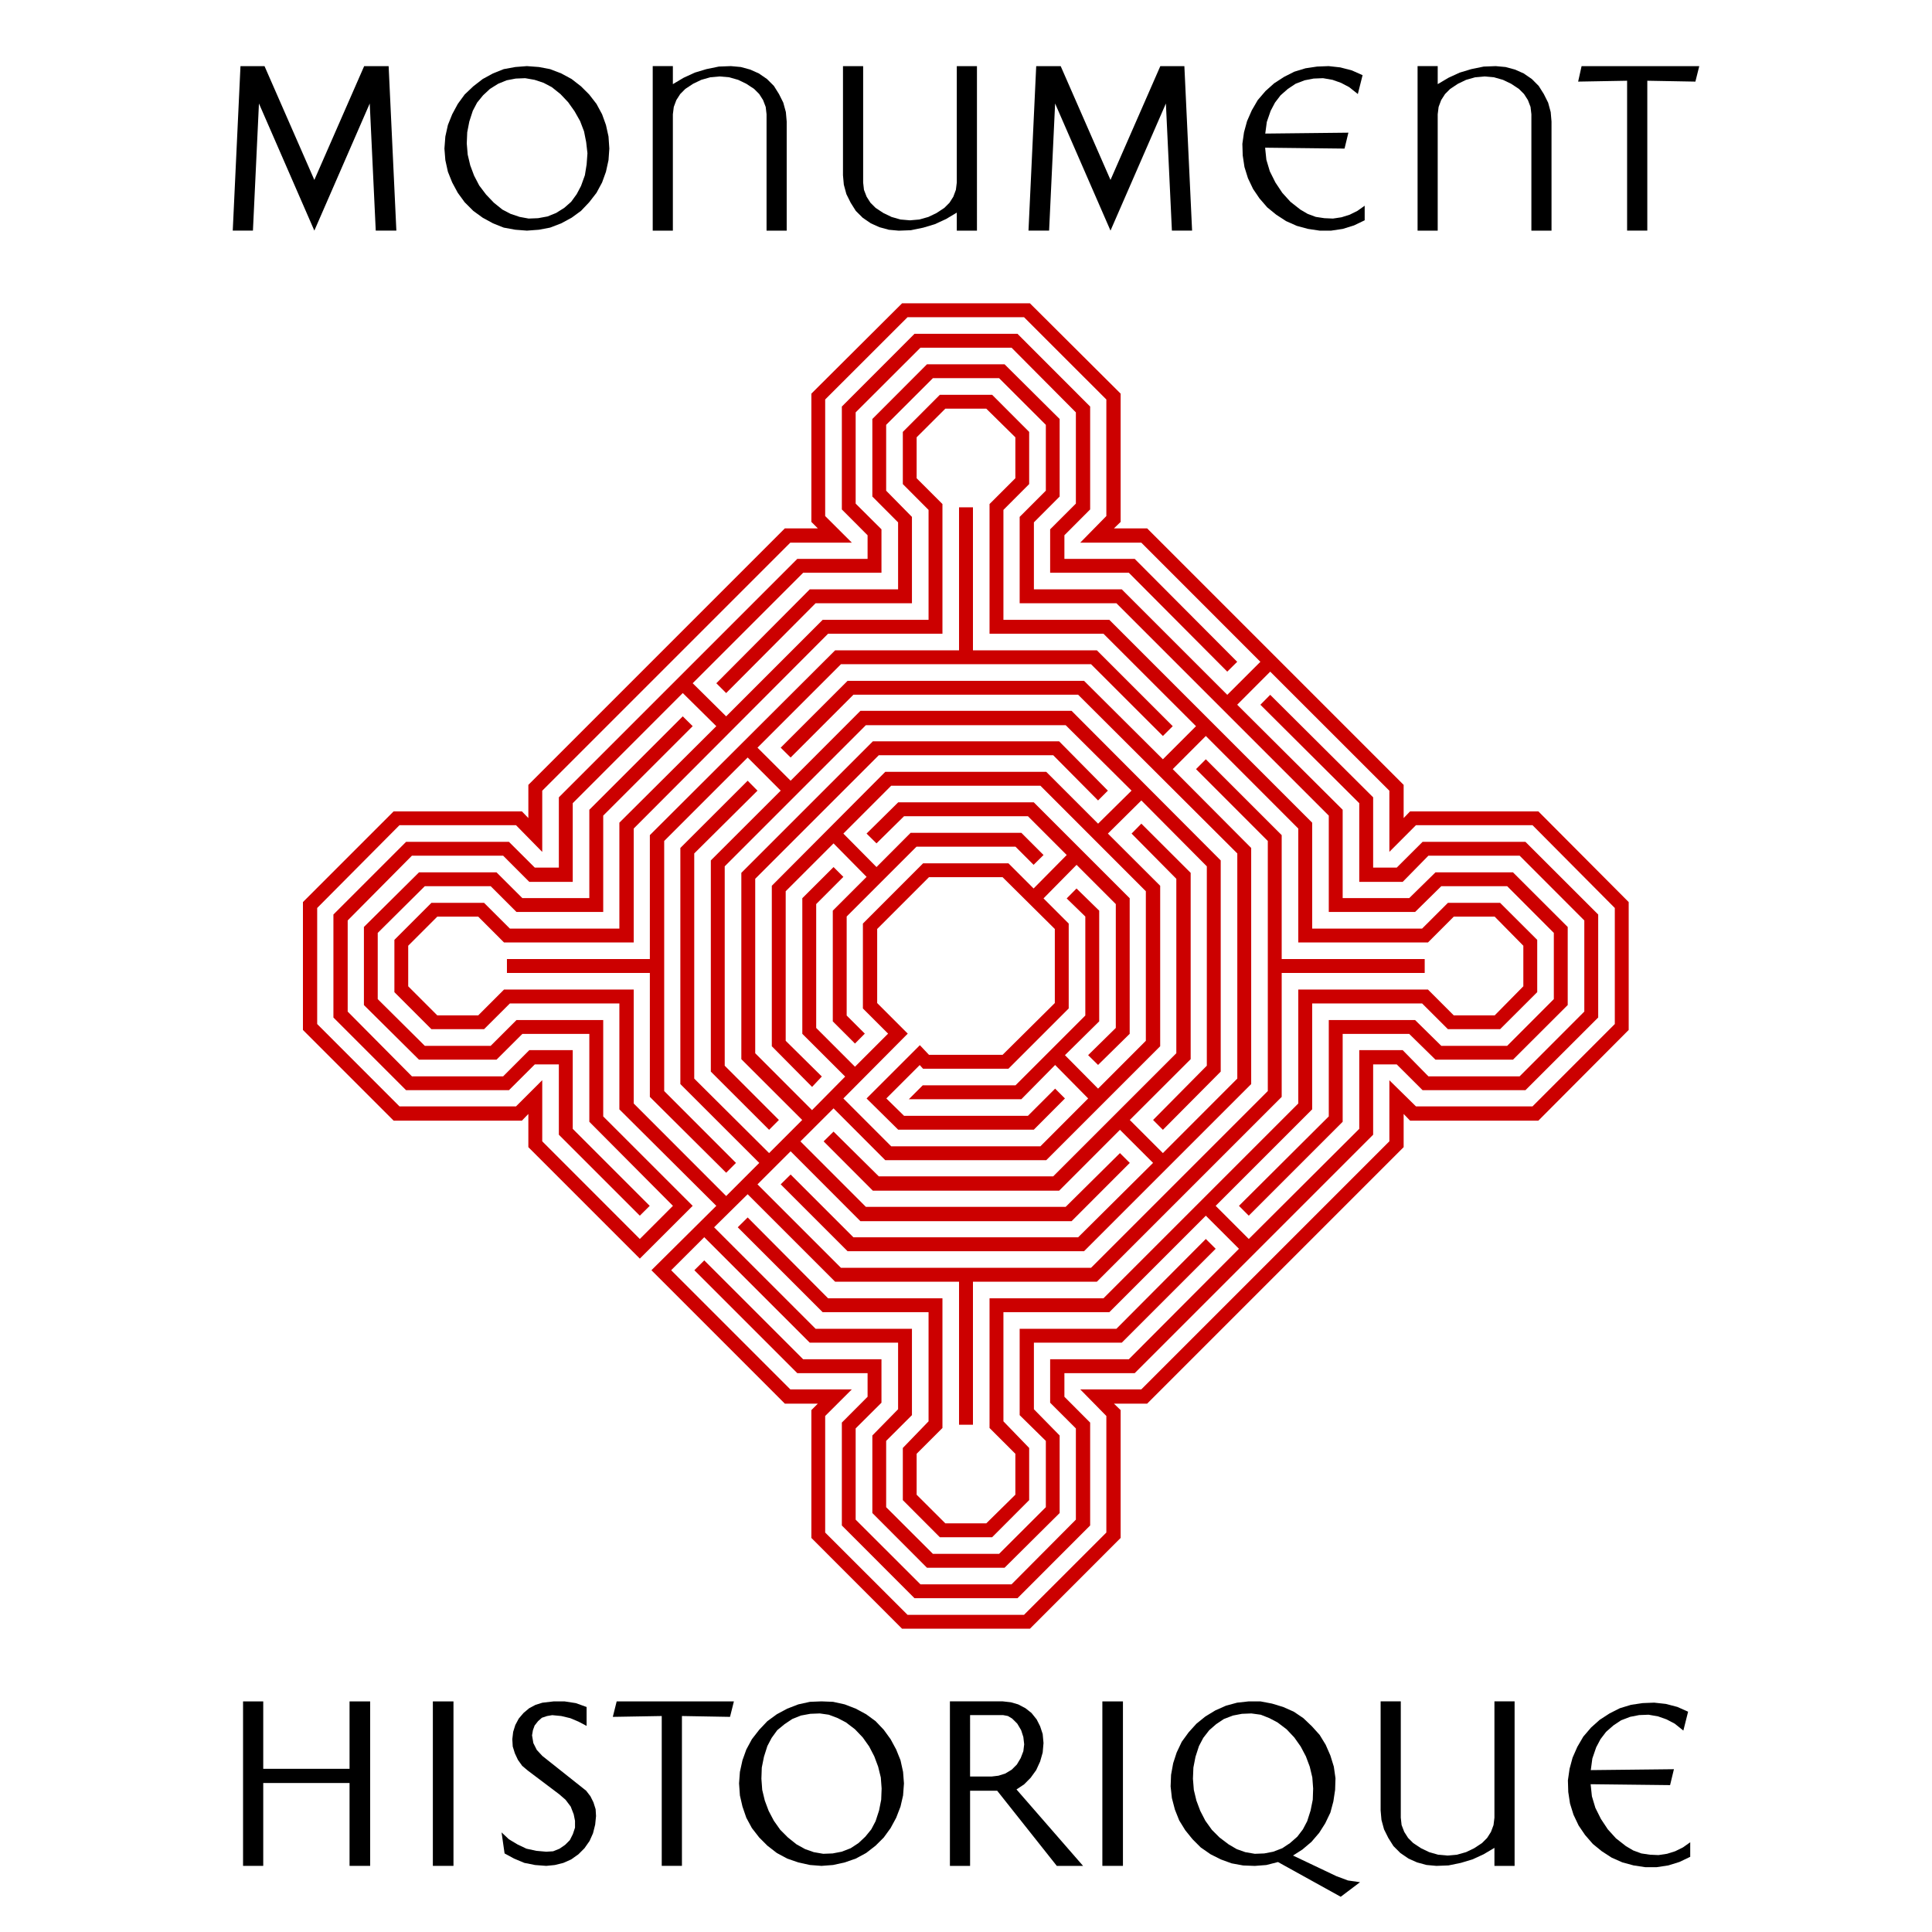 <?xml version="1.0" encoding="utf-8"?>
<!-- Generator: Adobe Illustrator 15.0.0, SVG Export Plug-In . SVG Version: 6.00 Build 0)  -->
<!DOCTYPE svg PUBLIC "-//W3C//DTD SVG 1.1//EN" "http://www.w3.org/Graphics/SVG/1.1/DTD/svg11.dtd">
<svg version="1.1" id="svg2" xmlns="http://www.w3.org/2000/svg" xmlns:xlink="http://www.w3.org/1999/xlink" x="0px" y="0px"
	 width="800px" height="800px" viewBox="0 0 800 800" enable-background="new 0 0 800 800" xml:space="preserve">
<polygon fill="#CC0000" stroke="#CC0000" stroke-width="2" stroke-miterlimit="10" points="636.59,336.975 584.31,336.975 
	580.22,341.225 580.22,325.415 474.59,219.785 458.78,219.785 463.03,215.695 463.03,163.415 426.06,126.595 373.94,126.595 
	373.94,126.595 336.97,163.415 336.97,215.695 341.06,219.785 325.408,219.785 219.78,325.415 219.78,341.225 215.69,336.975 
	163.41,336.975 126.44,373.945 126.44,426.065 163.41,463.035 215.69,463.035 219.78,458.785 219.78,474.595 264.94,519.755 
	285.41,499.315 248.78,462.695 248.78,423.385 214.28,423.385 203.59,434.065 175.5,434.065 155.41,414.125 155.41,385.885 
	175.5,365.945 203.59,365.945 214.28,376.625 248.78,376.625 248.78,337.315 285.41,300.695 282.72,298.035 245.03,335.725 
	245.03,372.885 215.88,372.885 205.19,362.225 173.91,362.225 151.69,384.255 151.69,415.755 173.91,437.785 205.19,437.785 
	215.88,427.125 245.03,427.125 245.03,464.095 280.06,499.315 264.94,514.445 223.53,473.005 223.53,449.695 214.09,459.125 
	165,459.125 130.34,424.445 130.34,375.565 165,340.695 214.09,340.695 223.53,350.315 223.53,327.005 326.84,223.695 
	350.31,223.695 340.69,214.095 340.69,165.005 375.38,130.345 424.44,130.345 459.118,165.005 459.118,214.095 449.69,223.695 
	473,223.695 523.31,274.035 508.19,289.125 464.09,245.035 427.118,245.035 427.118,215.885 437.78,205.195 437.78,173.915 
	415.56,151.845 384.25,151.845 362.22,173.915 362.22,205.195 372.88,215.885 372.88,245.035 335.72,245.035 298.03,282.915 
	300.69,285.565 337.31,248.785 376.618,248.785 376.618,214.445 365.94,203.595 365.94,175.505 385.88,155.595 414.118,155.595 
	434.06,175.505 434.06,203.595 423.22,214.445 423.22,248.785 462.69,248.785 551.22,337.315 551.22,376.625 585.56,376.625 
	596.408,365.945 624.5,365.945 644.408,385.885 644.408,414.125 624.5,434.065 596.408,434.065 585.56,423.385 551.22,423.385 
	551.22,462.695 514.44,499.315 517.09,501.975 554.97,464.095 554.97,427.125 583.94,427.125 594.81,437.785 626.09,437.785 
	648.158,415.755 648.158,384.255 626.09,362.225 594.81,362.225 583.94,372.885 554.97,372.885 554.97,335.725 510.88,291.815 
	525.97,276.695 576.31,327.005 576.31,350.315 585.908,340.695 635,340.695 669.658,375.565 669.658,424.445 635,459.125 
	585.908,459.125 576.31,449.695 576.31,473.005 473,576.315 449.69,576.315 459.118,585.915 459.118,635.005 424.44,669.665 
	375.38,669.665 340.69,635.005 340.69,585.915 350.31,576.315 326.84,576.315 276.5,525.975 291.62,510.885 335.72,554.975 
	372.88,554.975 372.88,583.945 362.22,594.815 362.22,626.095 384.25,648.165 415.56,648.165 437.78,626.095 437.78,594.815 
	427.118,583.945 427.118,554.975 464.09,554.975 501.97,517.095 499.31,514.445 462.69,551.225 423.22,551.225 423.22,585.565 
	434.06,596.225 434.06,624.505 414.118,644.415 385.88,644.415 365.94,624.505 365.94,596.225 376.618,585.565 376.618,551.225 
	337.31,551.225 294.28,508.195 309.59,493.095 346.22,529.725 398.118,529.725 398.118,588.945 401.88,588.945 401.88,529.725 
	453.78,529.725 529.72,453.785 529.72,401.885 588.94,401.885 588.94,398.125 529.72,398.125 529.72,346.225 499.31,315.815 
	496.658,318.475 525.97,347.815 525.97,452.195 452.19,525.975 347.81,525.975 312.248,490.415 327.38,475.315 356.69,504.665 
	443.31,504.665 466.408,481.535 463.748,478.885 441.69,500.725 358.118,500.725 330.03,472.625 345.158,457.535 366.998,479.415 
	432.81,479.415 479.408,432.815 479.408,367.195 457.34,345.165 472.618,330.035 500.72,358.315 500.72,441.695 478.88,463.755 
	481.53,466.415 504.47,443.315 504.47,356.695 443.31,295.345 356.69,295.345 327.38,324.695 312.248,309.595 347.81,274.035 
	452.19,274.035 481.53,303.345 484.19,300.695 453.78,270.285 401.88,270.285 401.88,211.065 398.118,211.065 398.118,270.285 
	346.22,270.285 270.09,346.225 270.09,398.125 210.91,398.125 210.91,401.885 270.09,401.885 270.09,453.785 300.69,484.195 
	303.34,481.535 274.03,452.195 274.03,347.815 309.59,312.255 324.69,327.385 295.34,356.695 295.34,443.315 318.47,466.415 
	321.118,463.755 299.09,441.695 299.09,358.315 358.118,299.285 441.69,299.285 469.97,327.385 454.69,342.475 432.81,320.595 
	366.998,320.595 320.59,367.195 320.59,432.815 336.248,448.625 338.908,445.785 324.34,431.385 324.34,368.625 345.158,347.815 
	360.248,363.095 345.84,377.505 345.84,422.505 354.03,430.695 356.69,428.005 349.59,420.915 349.59,379.095 379.09,349.595 
	420.908,349.595 427.998,356.695 430.69,354.035 422.498,345.845 377.498,345.845 362.94,360.445 347.81,345.165 368.618,324.345 
	431.22,324.345 475.47,368.625 475.47,431.385 454.69,452.195 439.56,436.915 454.158,422.505 454.158,377.505 445.78,369.315 
	443.118,372.005 450.408,379.095 450.408,420.915 420.908,450.415 382.498,450.415 378.748,454.165 422.498,454.165 
	436.908,439.565 451.998,454.845 431.22,475.665 368.618,475.665 347.81,454.845 374.47,428.005 362.22,415.755 362.22,384.255 
	384.248,362.225 415.56,362.225 437.78,384.255 437.78,415.755 415.56,437.785 384.248,437.785 380.88,434.225 360.248,454.845 
	372.34,466.785 427.658,466.785 439.56,454.845 436.908,452.195 426.06,463.035 373.94,463.035 365.59,454.845 380.88,439.565 
	382.658,441.535 417.158,441.535 441.53,417.165 441.53,382.845 430.69,372.005 445.78,356.695 463.03,373.945 463.03,426.065 
	451.998,436.915 454.69,439.565 466.78,427.665 466.78,372.345 427.658,333.225 372.34,333.225 360.248,345.165 362.94,347.815 
	373.94,336.975 426.06,336.975 443.118,354.035 427.998,369.315 417.158,358.475 382.658,358.475 358.31,382.845 358.31,417.165 
	369.158,428.005 354.03,443.125 336.97,426.065 336.97,373.945 347.81,363.095 345.158,360.445 333.22,372.345 333.22,427.665 
	351.38,445.785 336.248,461.095 311.72,436.535 311.72,363.475 363.47,311.725 436.53,311.725 454.69,330.035 457.34,327.385 
	438.158,307.975 361.84,307.975 307.97,361.845 307.97,438.165 333.59,463.755 318.47,478.885 286.47,447.035 286.47,352.975 
	312.248,327.385 309.59,324.695 282.72,351.535 282.72,448.475 315.81,481.535 300.69,496.665 261.41,457.345 261.41,410.755 
	209.12,410.755 198.44,421.445 180.66,421.445 168.03,408.814 168.03,391.195 180.66,378.565 198.44,378.565 209.12,389.255 
	261.41,389.255 261.41,342.665 342.47,261.415 389.248,261.415 389.248,209.125 378.56,198.445 378.56,180.665 391.03,168.225 
	408.81,168.225 421.44,180.665 421.44,198.445 410.748,209.125 410.748,261.415 457.34,261.415 496.658,300.695 481.53,315.815 
	448.47,282.915 351.38,282.915 324.69,309.595 327.38,312.255 352.97,286.665 446.84,286.665 513.34,352.975 513.34,447.035 
	481.53,478.885 466.408,463.755 492.03,438.165 492.03,361.845 472.618,342.475 469.97,345.165 488.09,363.475 488.09,436.535 
	436.53,488.095 363.47,488.095 345.158,469.975 342.47,472.625 361.84,492.035 438.158,492.035 463.748,466.415 478.88,481.535 
	446.84,513.345 352.97,513.345 327.38,487.755 324.69,490.415 351.38,517.095 448.47,517.095 517.09,448.475 517.09,351.535 
	484.19,318.475 499.31,303.345 538.59,342.665 538.59,389.255 590.88,389.255 601.56,378.565 619.34,378.565 631.78,391.195 
	631.78,408.814 619.34,421.445 601.56,421.445 590.88,410.755 538.59,410.755 538.59,457.345 457.34,538.595 410.748,538.595 
	410.748,590.885 421.44,601.565 421.44,619.345 408.81,631.785 391.03,631.785 378.56,619.345 378.56,601.565 389.248,590.885 
	389.248,538.595 342.47,538.595 309.59,505.535 306.908,508.195 341.06,542.345 385.498,542.345 385.498,588.945 374.84,599.975 
	374.84,620.755 389.59,635.535 410.408,635.535 425.158,620.755 425.158,599.975 414.498,588.945 414.498,542.345 458.94,542.345 
	499.31,501.975 514.44,517.095 467.84,563.845 435.84,563.845 435.84,580.415 446.498,591.065 446.498,629.665 419.28,657.035 
	380.72,657.035 353.31,629.665 353.31,591.065 363.998,580.415 363.998,563.845 332.158,563.845 291.62,523.315 288.94,525.975 
	330.56,567.595 360.248,567.595 360.248,578.785 349.59,589.475 349.59,631.255 379.09,660.785 420.908,660.785 450.408,631.255 
	450.408,589.475 439.748,578.785 439.748,567.595 469.44,567.595 567.59,469.445 567.59,439.755 578.78,439.755 589.47,450.415 
	631.25,450.415 660.78,420.915 660.78,379.095 631.25,349.595 589.47,349.595 578.78,360.255 567.59,360.255 567.59,330.565 
	525.97,289.125 523.31,291.815 563.84,332.165 563.84,364.165 580.408,364.165 591.06,353.315 629.658,353.315 657.03,380.725 
	657.03,419.285 629.658,446.695 591.06,446.695 580.408,435.845 563.84,435.845 563.84,467.845 517.09,514.445 501.97,499.314 
	542.34,458.945 542.34,414.505 589.28,414.505 599.97,425.165 620.75,425.165 635.53,410.415 635.53,389.595 620.75,374.845 
	599.97,374.845 589.28,385.505 542.34,385.505 542.34,341.065 458.94,257.665 414.498,257.665 414.498,210.725 425.158,200.035 
	425.158,179.255 410.408,164.475 389.59,164.475 374.84,179.255 374.84,200.035 385.498,210.725 385.498,257.665 341.06,257.665 
	300.69,298.035 285.41,282.915 332.158,236.165 363.998,236.165 363.998,219.595 353.31,208.945 353.31,170.345 380.72,142.975 
	419.28,142.975 446.498,170.345 446.498,208.945 435.84,219.595 435.84,236.165 467.84,236.165 508.19,276.695 510.88,274.035 
	469.44,232.415 439.748,232.415 439.748,221.225 450.408,210.535 450.408,168.755 420.908,139.225 379.09,139.225 349.59,168.755 
	349.59,210.535 360.248,221.225 360.248,232.415 330.56,232.415 232.41,330.565 232.41,360.255 221.03,360.255 210.34,349.595 
	168.56,349.595 139.06,379.095 139.06,420.915 168.56,450.415 210.34,450.415 221.03,439.755 232.41,439.755 232.41,469.445 
	264.94,501.975 267.62,499.314 236.16,467.845 236.16,435.845 219.59,435.845 208.75,446.695 170.16,446.695 142.97,419.285 
	142.97,380.725 170.16,353.315 208.75,353.315 219.59,364.165 236.16,364.165 236.16,332.165 282.72,285.565 298.03,300.695 
	257.47,341.065 257.47,385.505 210.72,385.505 200.03,374.845 179.06,374.845 164.31,389.595 164.31,410.415 179.06,425.165 
	200.03,425.165 210.72,414.505 257.47,414.505 257.47,458.945 298.03,499.314 271.16,525.975 325.408,580.225 341.06,580.225 
	336.97,584.314 336.97,636.415 373.94,673.415 426.06,673.415 463.03,636.415 463.03,584.314 458.78,580.225 474.59,580.225 
	580.22,474.595 580.22,458.785 584.31,463.035 636.59,463.035 673.408,426.064 673.408,373.945 "/>
<g id="layer1">
	<path id="path21" d="M96.376,95.493l3.201-68.1h9.958l20.627,47.112l20.626-47.112h10.137l3.2,68.1h-8.538L153.1,42.855
		l-22.938,52.638l-22.938-52.638l-2.49,52.638H96.376z"/>
	<path id="path23" d="M218.19,27.375l-4.81,0.375l-4.79,0.875l-4.47,1.781l-4.24,2.312l-3.91,3.031l-3.56,3.375l-2.852,3.906
		l-2.31,4.281l-1.78,4.438l-1.06,4.781l-0.382,5l0.382,4.781l1.06,4.813l1.78,4.437l2.31,4.282l2.852,3.906l3.56,3.562l3.91,2.844
		l4.24,2.312l4.47,1.781l4.79,0.875l4.81,0.375l4.972-0.375l4.618-0.875l4.632-1.781l4.278-2.312l3.9-2.844l3.38-3.562l3.03-3.906
		l2.31-4.282l1.602-4.437l1.06-4.813l0.34-4.781l-0.34-5l-1.06-4.781l-1.602-4.438l-2.31-4.28l-3.03-3.906l-3.38-3.375l-3.9-3.031
		l-4.278-2.312l-4.632-1.781l-4.618-0.875L218.19,27.375z M217.47,32.375l3.91,0.687l3.74,1.25l3.38,1.782l3.56,2.844l3.19,3.374
		l2.66,3.75l2.31,4.094l1.62,4.25l0.88,4.438l0.53,4.625l-0.34,4.625l-0.722,4.468L240.59,77l-1.78,3.375l-2.31,3.187l-2.84,2.5
		l-3.382,2.126l-3.56,1.437l-3.91,0.719L218.91,90.5l-3.75-0.688l-3.722-1.25l-3.41-1.781l-3.528-2.843l-3.222-3.376l-2.84-3.75
		l-2.13-4.093l-1.59-4.25L193.66,64l-0.382-4.594l0.19-4.625l0.87-4.469l1.438-4.437l1.78-3.375l2.47-3.031l2.852-2.657l3.398-2.124
		l3.53-1.438l3.75-0.719L217.47,32.375L217.47,32.375z"/>
	<path id="path3318" d="M278.62,95.5V47.312l0.38-3.031l1.06-2.843l1.602-2.5l2.118-2.126L287,34.688l3.38-1.626L294.12,32
		l3.908-0.344L301.94,32l3.72,1.062l3.37,1.626l3.222,2.124l2.13,2.126l1.59,2.5l1.09,2.843l0.35,3.031V95.5h8.342V50.312
		l-0.342-3.906l-1.07-3.906l-1.78-3.562l-2.12-3.376l-2.85-2.843l-3.37-2.312l-3.562-1.594l-3.908-1.062l-4.092-0.375l-4.998,0.187
		l-5.16,1.063l-4.78,1.437l-4.63,2.126l-4.47,2.656v-7.469h-8.342V95.5H278.62z"/>
	<path id="path27" d="M425.875,95.493l3.198-68.1h10.139l20.625,47.112l20.625-47.112h9.963l3.198,68.1h-8.361l-2.487-52.638
		l-22.938,52.638L436.9,42.855l-2.487,52.638H425.875z"/>
	<path id="path29" d="M673.748,33.43l-20.273,0.362l1.425-6.4h48.727l-1.602,6.4l-19.912-0.362v62.062h-8.362V33.43H673.748z"/>
	<path id="path3286" d="M550.158,27.375l-4.778,0.187l-4.82,0.719l-4.62,1.407l-4.25,2.156l-4.1,2.656l-3.562,3.188l-3.22,3.75
		l-2.47,4.25l-1.96,4.468l-1.262,4.625l-0.68,4.781l0.15,4.813l0.72,4.781l1.44,4.625l2.13,4.469l2.648,3.906l3.222,3.719
		l3.72,3.031l4.09,2.656l4.44,1.969l4.618,1.25l4.82,0.719h4.78l4.81-0.719l4.63-1.438l4.432-2.125v-6.031l-3,2.124l-3.21,1.594
		l-3.38,1.062L551.94,90.5l-3.56-0.156l-3.54-0.532l-3.37-1.25l-3.03-1.781l-4.1-3.219l-3.37-3.718l-2.852-4.282l-2.31-4.624
		l-1.43-4.782l-0.521-5l32.891,0.375l1.591-6.593l-34.42,0.374l0.64-4.812l1.6-4.625l1.78-3.375l2.312-3.031l3.028-2.657l3.19-2.124
		l3.75-1.438l3.72-0.719l3.9-0.156l3.938,0.687l3.53,1.25l3.38,1.782l3.562,2.844l1.97-7.813l-4.44-1.969l-4.81-1.25L550.158,27.375
		L550.158,27.375z"/>
	<path id="path3341" d="M396.188,27.393V75.58l-0.375,3.025l-1.062,2.85l-1.588,2.5l-2.125,2.125l-3.225,2.125l-3.375,1.625
		l-3.75,1.062l-3.9,0.337l-3.912-0.337l-3.713-1.062l-3.375-1.625l-3.225-2.125l-2.125-2.125l-1.588-2.5l-1.101-2.85l-0.338-3.025
		V27.393h-8.35V72.58l0.35,3.9l1.062,3.913l1.774,3.562l2.125,3.375l2.851,2.837l3.375,2.312l3.562,1.6l3.9,1.062l4.1,0.375l5-0.188
		l5.15-1.062l4.787-1.438l4.625-2.125l4.463-2.663v7.475h8.35V27.393H396.188L396.188,27.393z"/>
	<path id="path3349" d="M595.323,95.505V47.317l0.375-3.037l1.062-2.838l1.601-2.5l2.125-2.125l3.212-2.125l3.375-1.625l3.75-1.062
		l3.913-0.35l3.899,0.35l3.726,1.062l3.375,1.625l3.212,2.125l2.125,2.125l1.602,2.5l1.087,2.838l0.351,3.037v48.188h8.337V50.317
		l-0.337-3.913l-1.062-3.9l-1.788-3.562l-2.125-3.375l-2.837-2.85l-3.375-2.312l-3.562-1.588l-3.913-1.062l-4.087-0.375l-5,0.188
		L609.2,28.63l-4.773,1.438l-4.625,2.125l-4.477,2.65V27.38h-8.337v68.125H595.323L595.323,95.505z"/>
	<path id="path33" d="M274.013,710.567l-20.263,0.351l1.6-6.4h48.537l-1.601,6.4l-19.911-0.351v62.05h-8.362V710.567z"/>
	<path id="path35" d="M187.775,772.617v-68.101h-8.537v68.101H187.775L187.775,772.617z"/>
	<path id="path37" d="M464.988,772.617v-68.101h-8.524v68.101H464.988L464.988,772.617z"/>
	<path id="path41" d="M340.158,704.5l-4.778,0.19l-4.82,1.06l-4.62,1.78l-4.28,2.31l-3.908,2.852l-3.37,3.56l-3.04,3.91l-2.312,4.28
		l-1.59,4.438l-1.06,4.812l-0.352,4.778l0.352,5l1.06,4.591l1.59,4.631l2.312,4.278l3.04,3.91l3.37,3.37l3.908,3.03l4.28,2.31
		l4.62,1.602l4.82,1.06l4.778,0.37l4.812-0.37l4.81-1.06l4.602-1.602l4.278-2.31l3.9-3.03l3.38-3.37l2.84-3.91l2.312-4.278
		l1.79-4.631l1.06-4.591l0.37-5l-0.37-4.778l-1.06-4.812l-1.79-4.438l-2.312-4.28l-2.84-3.91l-3.38-3.56l-3.9-2.852l-4.278-2.31
		l-4.602-1.78l-4.81-1.06L340.158,704.5z M339.47,709.5l3.72,0.53l3.72,1.41l3.4,1.778l3.72,2.841l3.222,3.381l2.658,3.75l2.12,4.09
		l1.59,4.25l1.102,4.47l0.34,4.59l-0.18,4.63L364,749.69l-1.44,4.43l-1.78,3.38l-2.47,3.03l-2.84,2.66l-3.22,2.119l-3.722,1.439
		l-3.75,0.72l-3.898,0.15l-3.91-0.68l-3.562-1.25l-3.568-1.972l-3.562-2.84l-3.188-3.188l-2.65-3.75l-2.16-4.102l-1.59-4.25
		l-1.07-4.43l-0.34-4.63l0.16-4.62l0.9-4.471l1.41-4.439l1.778-3.38l2.312-3.181l3.04-2.5l3.18-2.13l3.56-1.431l3.91-0.72
		L339.47,709.5L339.47,709.5z"/>
	<path id="path3244" d="M529.19,771.03l25.97,14.38l8-6.03l-5-0.72l-4.778-1.78l-17.972-8.54l3.9-2.5l3.75-3.18l3.19-3.72l2.5-3.94
		l2.13-4.439l1.238-4.619l0.722-4.78l0.158-4.82l-0.688-4.81l-1.43-4.62l-1.94-4.44l-2.5-4.09l-3.22-3.57l-3.53-3.368l-3.939-2.66
		l-4.439-1.97l-4.62-1.4l-4.78-0.91h-4.818l-4.812,0.53l-4.62,1.25l-4.438,1.97l-4.102,2.5l-3.71,3l-3.22,3.561l-2.85,3.909
		l-2.12,4.472l-1.44,4.43l-0.87,4.79l-0.188,4.81l0.529,4.812l1.25,4.778l1.779,4.472l2.5,4.06l3.03,3.75l3.38,3.38l4.09,2.841
		l4.25,2.131l4.44,1.619l4.81,0.881l4.812,0.18l4.789-0.37L529.19,771.03 M518.158,709.5l3.9,0.53l3.56,1.41l3.38,1.778l3.75,2.841
		l3.19,3.381l2.65,3.75l2.159,4.09l1.591,4.25l1.068,4.47l0.341,4.59l-0.159,4.63l-0.9,4.472l-1.41,4.43l-1.78,3.38l-2.31,3.03
		l-3.03,2.66l-3.188,2.119l-3.75,1.439l-3.722,0.72l-3.908,0.15l-3.932-0.68l-3.54-1.25l-3.369-1.972l-3.75-2.84l-3.189-3.188
		l-2.69-3.75L497,749.84l-1.592-4.25l-1.068-4.43l-0.37-4.63l0.188-4.62l0.87-4.47l1.44-4.44l1.779-3.38l2.471-3.18l2.87-2.5
		l3.188-2.13l3.721-1.432l3.75-0.72L518.158,709.5L518.158,709.5z"/>
	<path id="path45" d="M100.644,772.617h8.357v-34.312h35.741v34.312h8.531v-68.101h-8.531v27.912h-35.741v-27.912h-8.357V772.617
		L100.644,772.617z"/>
	<path id="path49" d="M393.34,704.5v68.12h8.35V741.5h11.22l24.682,31.12h10.88l-27.562-31.65l3.182-2.13l2.66-2.68l2.31-3.19
		l1.63-3.56l1.062-3.72l0.34-3.94l-0.34-3.72l-1.062-3.22l-1.438-2.842l-2.132-2.658l-2.5-1.972l-3.028-1.59l-3-0.87l-3.37-0.38
		L393.34,704.5L393.34,704.5z M401.69,710.19h13.69l1.96,0.368l1.778,1.062l2.132,2.13l1.59,2.69l0.91,2.84l0.34,3l-0.34,2.84
		l-1.092,2.85l-1.6,2.69l-2.12,2.12l-2.66,1.6l-2.84,0.9l-2.85,0.34h-8.9L401.69,710.19L401.69,710.19z"/>
	<path id="path51" d="M237.563,751.28l-1.236-3.2l-2.139-2.838l-2.675-2.312l-12.976-9.787l-2.312-1.949l-1.773-2.487l-1.25-2.675
		l-0.889-2.838l-0.175-3.024l0.35-3.025l0.889-2.85l1.425-2.663l1.963-2.312l2.312-1.95l2.661-1.425l2.851-0.889l4.613-0.537h4.625
		l4.625,0.714l4.448,1.6v7.825l-3.375-1.775l-3.387-1.425l-3.726-0.888l-3.737-0.362l-2.138,0.362l-2.139,0.713l-1.6,1.412
		l-1.412,1.788l-0.713,1.948l-0.362,2.139l0.537,3.199l1.425,2.839l2.312,2.5l18.138,14.398l1.775,2.312l1.236,2.486l0.9,2.852
		l0.175,2.837l-0.361,3.562l-0.889,3.552l-1.425,3.198l-2.125,3.025l-2.488,2.487l-3.023,2.138l-3.2,1.425l-3.562,0.888l-3.55,0.351
		l-4.625-0.351l-4.45-0.888l-4.263-1.787l-3.912-2.125l-1.25-8.713l3.024,2.838l3.562,2.139l3.727,1.773l4.087,0.888l4.101,0.362
		l2.837-0.175l2.677-1.075l2.312-1.6l1.949-1.95l1.25-2.487l0.888-2.675v-2.838L237.563,751.28"/>
	<path id="path3301" d="M684.948,705.03l-4.773,0.188l-4.812,0.712l-4.625,1.413l-4.25,2.149l-4.101,2.663l-3.562,3.188l-3.212,3.75
		l-2.476,4.25l-1.962,4.462l-1.25,4.625l-0.688,4.788l0.149,4.812l0.726,4.773l1.438,4.625l2.125,4.477l2.648,3.898l3.227,3.727
		l3.712,3.023l4.101,2.663l4.438,1.962l4.625,1.25l4.812,0.727h4.774l4.812-0.727l4.625-1.438l4.438-2.125v-6.024l-3,2.125
		l-3.212,1.587l-3.375,1.062l-3.562,0.538l-3.562-0.163l-3.538-0.524l-3.375-1.25l-3.024-1.788l-4.101-3.212l-3.375-3.726
		l-2.837-4.274l-2.312-4.625l-1.438-4.788l-0.525-5l32.9,0.375l1.587-6.587l-34.425,0.375l0.649-4.812l1.587-4.625l1.788-3.375
		l2.312-3.038l3.023-2.649l3.188-2.125l3.75-1.438l3.726-0.727l3.899-0.148l3.938,0.688l3.538,1.25l3.375,1.774l3.562,2.851
		l1.962-7.812l-4.438-1.977l-4.812-1.25L684.948,705.03L684.948,705.03z"/>
	<path id="path3347" d="M618.813,704.492v48.188l-0.375,3.038l-1.062,2.837l-1.588,2.5l-2.125,2.125l-3.225,2.125l-3.375,1.625
		l-3.75,1.062l-3.9,0.351l-3.912-0.351l-3.713-1.062l-3.375-1.625l-3.225-2.125l-2.125-2.125l-1.588-2.5l-1.1-2.837l-0.339-3.038
		v-48.188h-8.35v45.188l0.35,3.913l1.062,3.899l1.774,3.562L577,764.43l2.85,2.852l3.375,2.312l3.562,1.587l3.9,1.062l4.1,0.375
		l5-0.188l5.15-1.062l4.787-1.438l4.625-2.125l4.463-2.648v7.462h8.35v-68.125H618.813L618.813,704.492z"/>
</g>
</svg>
